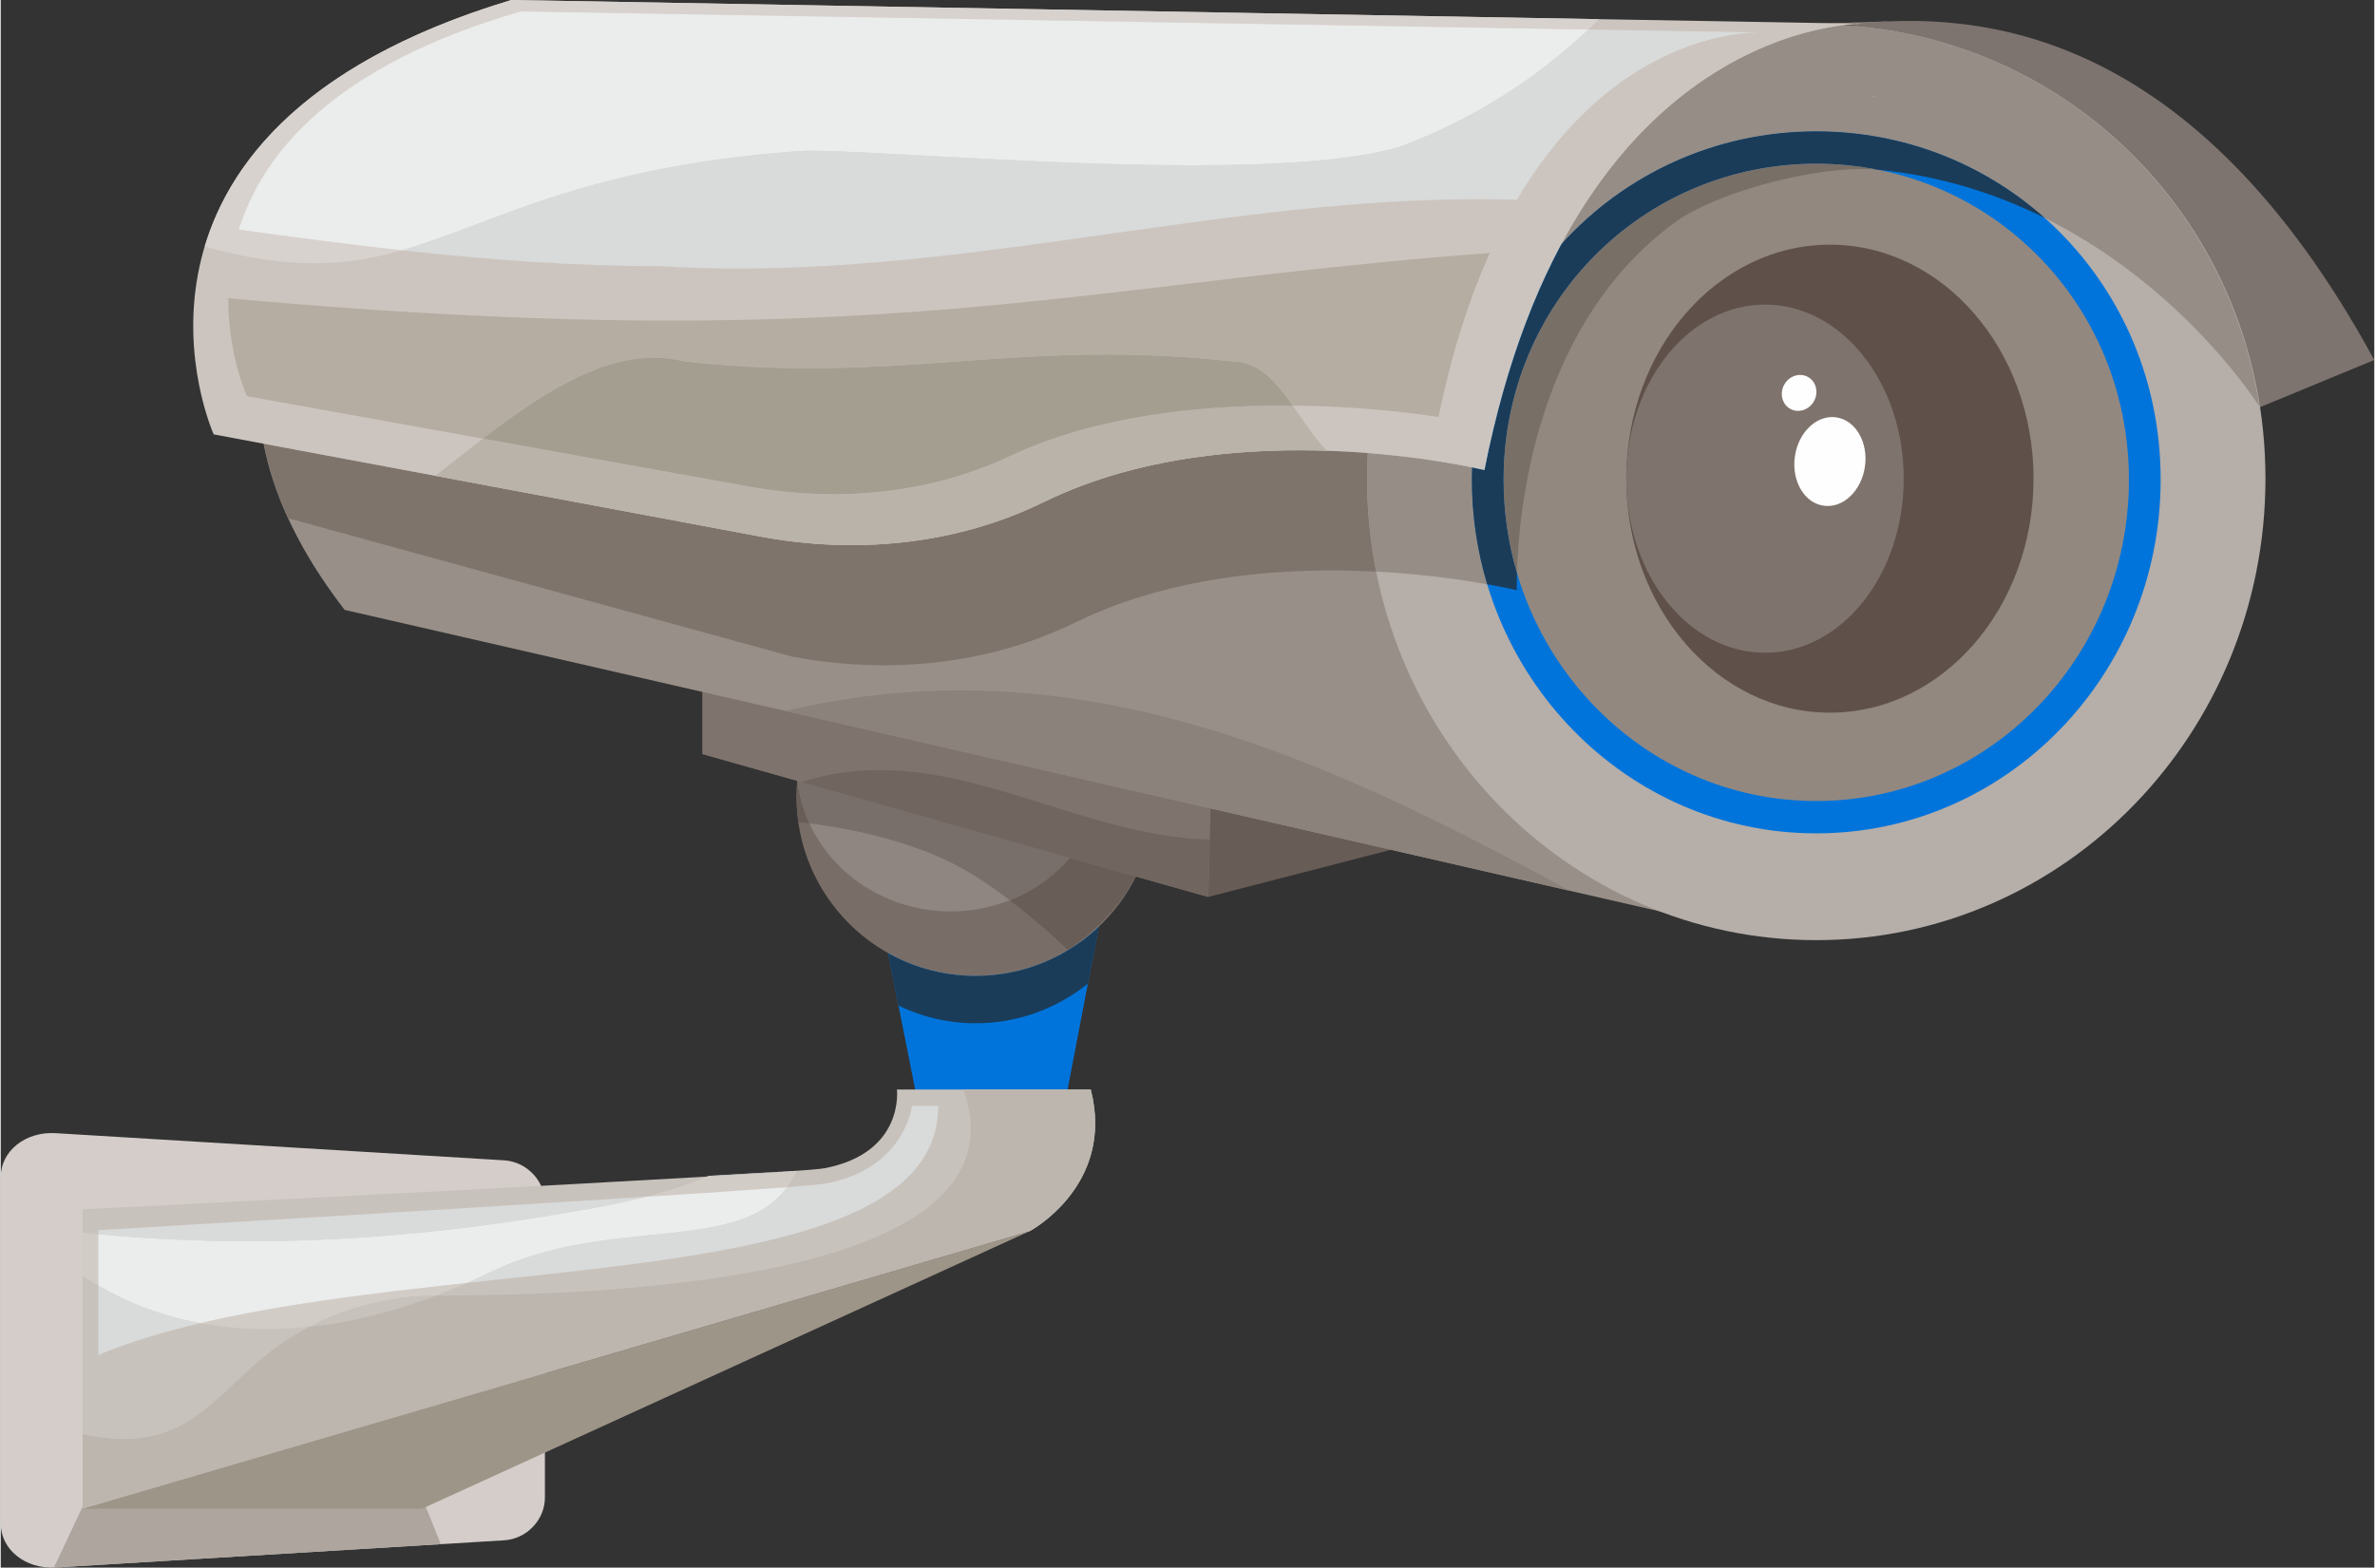 <?xml version="1.0" encoding="UTF-8"?> <svg xmlns="http://www.w3.org/2000/svg" xmlns:xlink="http://www.w3.org/1999/xlink" xml:space="preserve" width="415px" height="274px" version="1.1" style="shape-rendering:geometricPrecision; text-rendering:geometricPrecision; image-rendering:optimizeQuality; fill-rule:evenodd; clip-rule:evenodd" viewBox="0 0 135705 89652"><rect x="0" y="0" width="135705" height="89652" fill="#333333" stroke="none"/> <defs> <style type="text/css"> .fil37 {fill:#FEFEFE;fill-rule:nonzero} .fil40 {fill:#EBECEC;fill-rule:nonzero} .fil7 {fill:#D9DADA;fill-rule:nonzero} .fil38 {fill:#F6FBFC;fill-rule:nonzero} .fil15 {fill:#DBE0E1;fill-rule:nonzero} .fil39 {fill:#D8D2CE;fill-rule:nonzero} .fil35 {fill:#D4DDE4;fill-rule:nonzero} .fil4 {fill:#D4CDC9;fill-rule:nonzero} .fil44 {fill:#D2CCC7;fill-rule:nonzero} .fil10 {fill:#D0D3D3;fill-rule:nonzero} .fil28 {fill:#CCCECC;fill-rule:nonzero} .fil27 {fill:#CCC5BF;fill-rule:nonzero} .fil6 {fill:#C8C2BC;fill-rule:nonzero} .fil8 {fill:#BDB6AF;fill-rule:nonzero} .fil42 {fill:#B9B3AA;fill-rule:nonzero} .fil23 {fill:#B5AEA9;fill-rule:nonzero} .fil36 {fill:#B5ADA2;fill-rule:nonzero} .fil5 {fill:#ADA59E;fill-rule:nonzero} .fil34 {fill:#ABA098;fill-rule:nonzero} .fil43 {fill:#A49E91;fill-rule:nonzero} .fil9 {fill:#9E9589;fill-rule:nonzero} .fil20 {fill:#988F88;fill-rule:nonzero} .fil30 {fill:#958D86;fill-rule:nonzero} .fil25 {fill:#928880;fill-rule:nonzero} .fil3 {fill:#8F8681;fill-rule:nonzero} .fil21 {fill:#8B827B;fill-rule:nonzero} .fil29 {fill:#7F746C;fill-rule:nonzero} .fil14 {fill:#7F736D;fill-rule:nonzero} .fil22 {fill:#7D736F;fill-rule:nonzero} .fil2 {fill:#796E67;fill-rule:nonzero} .fil33 {fill:#786F67;fill-rule:nonzero} .fil12 {fill:#796F6A;fill-rule:nonzero} .fil41 {fill:#736961;fill-rule:nonzero} .fil19 {fill:#70655F;fill-rule:nonzero} .fil16 {fill:#6E625B;fill-rule:nonzero} .fil18 {fill:#6C635E;fill-rule:nonzero} .fil31 {fill:#6A5E58;fill-rule:nonzero} .fil13 {fill:#685C56;fill-rule:nonzero} .fil11 {fill:#685D57;fill-rule:nonzero} .fil26 {fill:#5F514A;fill-rule:nonzero} .fil17 {fill:#5E544E;fill-rule:nonzero} .fil0 {fill:#0074DB;fill-rule:nonzero} .fil24 {fill:#0074DB;fill-rule:nonzero} .fil1 {fill:#1A3C59;fill-rule:nonzero} .fil32 {fill:#1A3C59;fill-rule:nonzero} </style> </defs> <g id="Слой_x0020_1">  <polygon class="fil0" points="60304,65927 62947,52123 50262,52123 52998,65927 "></polygon> <path class="fil1" d="M55735 58520c-1579,0 -3068,-367 -4405,-1006l-596 -3008c1480,831 3185,1303 5001,1303 2729,0 5209,-1067 7045,-2808l-624 3252c-1756,1416 -3987,2267 -6421,2267z"></path> <path class="fil2" d="M65973 45573c0,5653 -4583,10236 -10238,10236 -5654,0 -10236,-4583 -10236,-10236 0,-5655 4582,-10238 10236,-10238 5655,0 10238,4583 10238,10238z"></path> <path class="fil3" d="M63125 43729c0,4635 -3946,8394 -8812,8394 -4869,0 -8814,-3759 -8814,-8394 0,-4636 3945,-8394 8814,-8394 4866,0 8812,3758 8812,8394z"></path> <path class="fil4" d="M28778 88091l-25639 1554c-1722,105 -3139,-1024 -3139,-2521l0 -19800c0,-1497 1417,-2624 3139,-2519l25639 1553c1297,79 2336,1175 2336,2447l0 16838c0,1275 -1039,2370 -2336,2448z"></path> <polygon class="fil5" points="3139,89644 3044,89642 4684,86163 4684,86287 22281,81126 25160,88310 "></polygon> <path class="fil6" d="M51239 62310c0,0 449,3617 -4132,4500 -1868,359 -42423,2348 -42423,2348l0 17129 54151 -15881c0,0 4892,-2608 3487,-8096l-11083 0z"></path> <path class="fil7" d="M5578 77491l0 -3971c1676,982 3628,1741 5841,2151 -2113,498 -4082,1092 -5841,1820zm21071 -4120c458,-200 921,-414 1389,-638 6750,-3260 14068,-947 16921,-4841 1168,-90 1927,-157 2148,-196 4581,-813 4995,-4450 4995,-4450l1500 0c0,7584 -13290,8644 -26953,10125zm-12463 -2385c-2861,0 -5726,-131 -8608,-404l0 -227c3947,-233 20332,-1204 31321,-1913 -1833,467 -3847,814 -6045,1164 -5581,889 -11114,1380 -16668,1380z"></path> <path class="fil8" d="M4684 86287l0 -4264c872,190 1650,277 2352,277 3391,0 5031,-2029 7334,-4132 999,-912 2107,-1682 3290,-2297 2228,-239 4632,-804 7202,-1772 15,0 30,0 45,-1 14946,-34 33583,-2027 30131,-11788l7284 0c176,686 253,1327 253,1923 4,4176 -3740,6173 -3740,6173l-54151 15881z"></path> <polygon class="fil9" points="24081,86287 4684,86287 58835,70406 "></polygon> <path class="fil10" d="M45499 45597c0,-8 0,-16 0,-24l0 0c0,8 0,16 0,24z"></path> <path class="fil11" d="M61025 54337c0,0 -1469,-1429 -3336,-2853 1344,-531 2522,-1372 3434,-2427l3753 1059c-759,1462 -1977,2915 -3851,4221zm-14791 -7245c-395,-48 -620,-65 -620,-65 -67,-470 -114,-944 -115,-1430 0,-8 0,-16 0,-24 0,-309 17,-614 44,-915l9 2c100,857 334,1674 682,2432z"></path> <path class="fil12" d="M57689 51484c-899,-684 -1890,-1369 -2854,-1892 -3140,-1705 -7094,-2319 -8601,-2500 -348,-758 -582,-1575 -682,-2432l236 67 0 0 15335 4330c-912,1055 -2090,1896 -3434,2427z"></path> <polygon class="fil13" points="40118,43127 69043,51294 83109,47664 40118,36747 "></polygon> <polygon class="fil14" points="40118,43127 69043,51294 69271,42499 40118,36747 "></polygon> <polygon class="fil15" points="69043,51294 64907,50124 64907,50124 "></polygon> <polygon class="fil16" points="64907,50124 64876,50116 64876,50116 64907,50124 "></polygon> <polygon class="fil17" points="64876,50116 61123,49057 61123,49057 64876,50116 "></polygon> <polygon class="fil18" points="61123,49057 45788,44727 45788,44727 61123,49057 "></polygon> <path class="fil19" d="M69043 51294l-4136 -1170 -31 -8 -3753 -1059 -15335 -4330c1512,-490 2991,-690 4452,-690 6377,0 12362,3818 18887,3980l-84 3277z"></path> <path class="fil20" d="M19664 34880l77511 17775 10658 -51429 -79151 2687c0,0 -23991,11570 -9018,30967z"></path> <path class="fil21" d="M89715 50944l-44843 -10284c3434,-814 6761,-1177 10002,-1177 12536,0 23779,5455 34841,11461z"></path> <path class="fil22" d="M135705 20588l-15653 6466 -19731 -24147c0,0 1561,-1056 5341,-1501 7507,-886 19732,223 30043,19182z"></path> <path class="fil23" d="M129483 27375c0,14577 -11498,26392 -25683,26392 -14183,0 -25681,-11815 -25681,-26392 0,-14576 11498,-25972 25681,-25972 14185,0 25683,11396 25683,25972z"></path> <path class="fil24" d="M123491 27424c0,11175 -8816,20235 -19691,20235 -10874,0 -19691,-9060 -19691,-20235 0,-11176 8817,-19912 19691,-19912 10875,0 19691,8736 19691,19912z"></path> <path class="fil25" d="M121677 27439c0,10146 -8004,18371 -17877,18371 -9872,0 -17875,-8225 -17875,-18371 0,-10145 8003,-18077 17875,-18077 9873,0 17877,7932 17877,18077z"></path> <path class="fil26" d="M116224 27375c0,7391 -5212,13383 -11642,13383 -6429,0 -11643,-5992 -11643,-13383 0,-7391 5214,-13382 11643,-13382 6430,0 11642,5991 11642,13382z"></path> <path class="fil14" d="M108801 27375c0,5498 -3551,9956 -7930,9956 -4381,0 -7932,-4458 -7932,-9956 0,-5498 3551,-9955 7932,-9955 4379,0 7930,4457 7930,9955z"></path> <path class="fil27" d="M106940 5533c230,-12 360,-12 360,-12l-355 -5 -5 17z"></path> <path class="fil28" d="M16428 29636l0 0c-678,-1477 -1131,-2897 -1395,-4259l1 0c263,1362 718,2783 1395,4259l-1 0z"></path> <path class="fil29" d="M50495 38047c-1745,0 -3497,-167 -5223,-489l-28844 -7922c-676,-1476 -1131,-2897 -1394,-4259l28393 5308 0 0c1728,323 3477,490 5222,490 1,0 3,0 4,0l0 0c1,0 4,0 5,0 3730,-1 7432,-762 10813,-2384 21,-10 40,-19 62,-31 32,-16 65,-31 99,-47l0 0c718,-351 1450,-664 2192,-943 4124,-1548 8547,-2018 12402,-2018 540,0 1069,10 1584,26 0,-1 0,-1 -1,-1 821,26 1606,72 2349,130 -26,485 -39,975 -39,1468 0,1821 179,3599 521,5315 -820,-42 -1679,-66 -2569,-66 -4549,0 -9887,654 -14597,2960 -3425,1677 -7189,2463 -10979,2463z"></path> <path class="fil30" d="M84986 33413c-1322,-235 -3340,-534 -5757,-689 -193,-12 -390,-23 -589,-34 -342,-1716 -521,-3494 -521,-5315 0,-493 13,-983 39,-1468 2756,217 4910,605 5964,821 -9,232 -13,463 -13,696 0,2085 308,4096 877,5989z"></path> <path class="fil29" d="M105322 1448c-10,0 -19,-1 -27,-1 140,-19 271,-33 388,-44 -7,0 -14,2 -21,3 -115,14 -228,27 -340,42z"></path> <path class="fil31" d="M105996 1496c-224,-19 -449,-34 -674,-48 112,-15 225,-28 340,-42 7,-1 14,-3 21,-3 132,-12 249,-21 348,-27l-35 120z"></path> <path class="fil30" d="M129138 23255c0,0 -4227,-6783 -12277,-10793 -3475,-3094 -8049,-4950 -13061,-4950 -5778,0 -10974,2466 -14575,6454 5465,-10214 13184,-12153 16070,-12519 8,0 17,1 27,1 225,14 450,29 674,48l0 0c11811,993 21317,9942 23142,21759zm-22193 -17739l-5 17c205,-12 331,-12 356,-12 2,0 4,0 4,0l0 0 -355 -5z"></path> <polygon class="fil28" points="104730,1331 104719,1331 106057,1286 106057,1286 "></polygon> <polygon class="fil29" points="106037,1354 104730,1331 106057,1286 "></polygon> <path class="fil32" d="M86674 33756c0,0 -615,-151 -1688,-343 -569,-1893 -877,-3904 -877,-5989 0,-233 4,-464 13,-696 458,94 709,157 709,157 1057,-5350 2605,-9577 4394,-12919 3601,-3988 8797,-6454 14575,-6454 5012,0 9586,1856 13061,4950 -2743,-1367 -5931,-2412 -9545,-2757 -1137,-224 -2313,-343 -3516,-343 -9872,0 -17875,7932 -17875,18077 0,1850 267,3637 761,5319 -18,618 -8,976 -12,998z"></path> <path class="fil33" d="M86686 32758c-494,-1682 -761,-3469 -761,-5319 0,-10145 8003,-18077 17875,-18077 1203,0 2379,119 3516,343 -5,0 -11,0 -16,-1 -279,-26 -577,-38 -892,-38 -3350,0 -8479,1443 -10663,3034 -8076,5876 -8963,16728 -9059,20058z"></path> <path class="fil34" d="M106940 5533l5 -17 355 5c0,0 -2,0 -4,0 -25,0 -151,0 -356,12z"></path> <path class="fil27" d="M84831 26885c0,0 -14294,-3513 -25199,1828 -5003,2450 -10727,2996 -16205,1972l-31250 -5843c0,0 -7827,-17355 17015,-24842l77248 1361c0,0 -16505,-290 -21609,25524z"></path> <path class="fil35" d="M100734 1858l-217 -4c9,0 19,0 29,0 119,0 188,4 188,4z"></path> <path class="fil36" d="M27565 25085l-13486 -2429c0,0 -1089,-2348 -1066,-5599 10133,917 18309,1277 25330,1277 18789,0 29292,-2570 46793,-3865 -1155,2570 -2169,5651 -2934,9382 0,0 -3542,-611 -8336,-656 -962,-1371 -1923,-2528 -3461,-2528 -2589,-289 -4936,-393 -7141,-393 -3013,0 -5762,196 -8513,393 -2751,196 -5502,392 -8514,392 -2205,0 -4551,-105 -7140,-392 -581,-146 -1163,-214 -1744,-214 -3263,0 -6525,2129 -9788,4632z"></path> <path class="fil7" d="M42190 15357c-1478,0 -2963,-42 -4454,-135 -4937,0 -9874,-366 -14811,-909 5220,-1488 10336,-4772 22669,-5668 210,-16 477,-23 797,-23 1743,0 5046,208 8978,415 3933,207 8497,415 12764,415 4710,0 9057,-253 11800,-1036 4375,-1640 7868,-3944 10838,-6727l9746 165c-1308,3 -8476,456 -13827,9572 -758,-23 -1513,-34 -2269,-34 -7046,0 -14022,991 -21026,1982 -7006,992 -14041,1983 -21205,1983z"></path> <path class="fil37" d="M106585 26675c-196,1397 -1251,2403 -2359,2247 -1105,-155 -1844,-1413 -1648,-2808 194,-1396 1251,-2402 2358,-2247 1106,155 1845,1413 1649,2808z"></path> <path class="fil37" d="M103672 22940c-278,504 -883,703 -1354,444 -471,-259 -627,-878 -350,-1382 278,-505 885,-704 1354,-445 471,259 628,878 350,1383z"></path> <path class="fil38" d="M23676 2046c3,-3 6,-3 9,-4 -3,1 -6,3 -9,4zm21 -9c5,-4 12,-6 19,-9 -7,3 -14,5 -19,9zm23 -12c7,-2 16,-6 23,-10 -7,4 -16,8 -23,10zm30 -13c8,-3 16,-7 24,-11 -8,4 -16,8 -24,11zm24 -11c1558,-700 3296,-1353 5237,-1945 -1941,592 -3679,1245 -5237,1945zm5237 -1945c23,-7 45,-14 67,-21 -22,7 -44,14 -67,21zm75 -23c11,-3 19,-6 30,-10 -11,4 -19,7 -30,10zm35 -11c7,-2 15,-4 23,-7 -8,3 -16,5 -23,7zm37 -11c12,-4 23,-7 34,-11 -11,4 -22,7 -34,11z"></path> <path class="fil39" d="M17910 15054c-1802,0 -3815,-281 -6245,-957 1232,-4118 4481,-8640 12011,-12051 3,-1 6,-3 9,-4 4,-2 8,-4 12,-5 5,-4 12,-6 19,-9 1,-1 3,-1 4,-3 7,-2 16,-6 23,-10 1,0 4,-2 7,-3 8,-3 16,-7 24,-11l0 0c1558,-700 3296,-1353 5237,-1945l0 0c23,-7 45,-14 67,-21 2,-1 5,-2 8,-2 11,-3 19,-6 30,-10 1,0 4,0 5,-1 7,-2 15,-4 23,-7 6,-1 10,-3 14,-4 12,-4 23,-7 34,-11l0 0 62197 1097c-203,200 -410,396 -618,592l-61051 -1036c-10605,3078 -14728,8042 -16110,12477 3105,431 6210,843 9315,1183 -1593,455 -3195,741 -5015,741z"></path> <path class="fil40" d="M22925 14313c-3105,-340 -6210,-752 -9315,-1183 1382,-4435 5505,-9399 16110,-12477l61051 1036c-2970,2783 -6463,5087 -10838,6727 -2743,783 -7090,1036 -11800,1036 -4267,0 -8831,-208 -12764,-415 -3932,-207 -7235,-415 -8978,-415 -320,0 -587,7 -797,23 -12333,896 -17449,4180 -22669,5668z"></path> <path class="fil41" d="M48653 31175c-1,0 -3,0 -4,0 1,0 3,0 4,0l0 0zm5 0c3730,-1 7432,-762 10813,-2384 -3381,1622 -7083,2383 -10813,2384zm10875 -2415c32,-16 65,-31 99,-47l0 0c-34,16 -67,31 -99,47zm2291 -990c4127,-1548 8554,-2020 12410,-2020 536,0 1063,9 1575,27 1,0 1,0 1,1 -515,-16 -1044,-26 -1584,-26 -3855,0 -8278,470 -12402,2018z"></path> <path class="fil42" d="M48653 31175c-1,0 -3,0 -4,0 -1744,0 -3496,-167 -5222,-490l0 0 -18570 -3472c902,-713 1806,-1435 2708,-2128l15241 2747c1588,286 3198,433 4803,433 3485,0 6945,-695 10094,-2182 4876,-2300 10804,-2891 15606,-2891 188,0 374,1 557,3 601,853 1201,1790 1943,2582 -512,-18 -1039,-27 -1575,-27 -3856,0 -8283,472 -12410,2020 -742,277 -1474,592 -2192,943l0 0c-34,16 -67,31 -99,47 -22,12 -41,21 -62,31 -3381,1622 -7083,2383 -10813,2384 -1,0 -4,0 -5,0z"></path> <path class="fil43" d="M47609 28265c-1605,0 -3215,-147 -4803,-433l-15241 -2747c3263,-2503 6525,-4632 9788,-4632 581,0 1163,68 1744,214 2589,287 4935,392 7140,392 3012,0 5763,-196 8514,-392 2751,-197 5500,-393 8513,-393 2205,0 4552,104 7141,393 1538,0 2499,1157 3461,2528 -183,-2 -369,-3 -557,-3 -4802,0 -10730,591 -15606,2891 -3149,1487 -6609,2182 -10094,2182z"></path> <path class="fil44" d="M15170 76008c-1323,0 -2574,-120 -3751,-337 4638,-1096 9962,-1728 15230,-2300 -605,264 -1200,506 -1787,728 -2525,12 -4995,625 -7202,1772 -856,91 -1687,137 -2490,137zm-9592 -2488c-308,-179 -606,-367 -894,-562l0 -2466c298,31 596,61 894,90l0 2938z"></path> <path class="fil38" d="M40385 67288c33,-14 65,-29 97,-43 1856,-103 3557,-199 5017,-286l0 0c-1195,89 -2966,202 -5114,329z"></path> <path class="fil44" d="M36899 68442c1243,-317 2404,-689 3486,-1154 2148,-127 3919,-240 5114,-329 -156,346 -336,655 -540,933 -1841,140 -4698,332 -8060,550z"></path> <path class="fil40" d="M11419 75671c-2213,-410 -4165,-1169 -5841,-2151l0 -2938c2882,273 5747,404 8608,404 5554,0 11087,-491 16668,-1380 2198,-350 4212,-697 6045,-1164 3362,-218 6219,-410 8060,-550 -2853,3894 -10171,1581 -16921,4841 -468,224 -931,438 -1389,638 -5268,572 -10592,1204 -15230,2300z"></path> <path class="fil6" d="M17660 75871c2207,-1147 4677,-1760 7202,-1772 -2570,968 -4974,1533 -7202,1772z"></path> </g> </svg> 